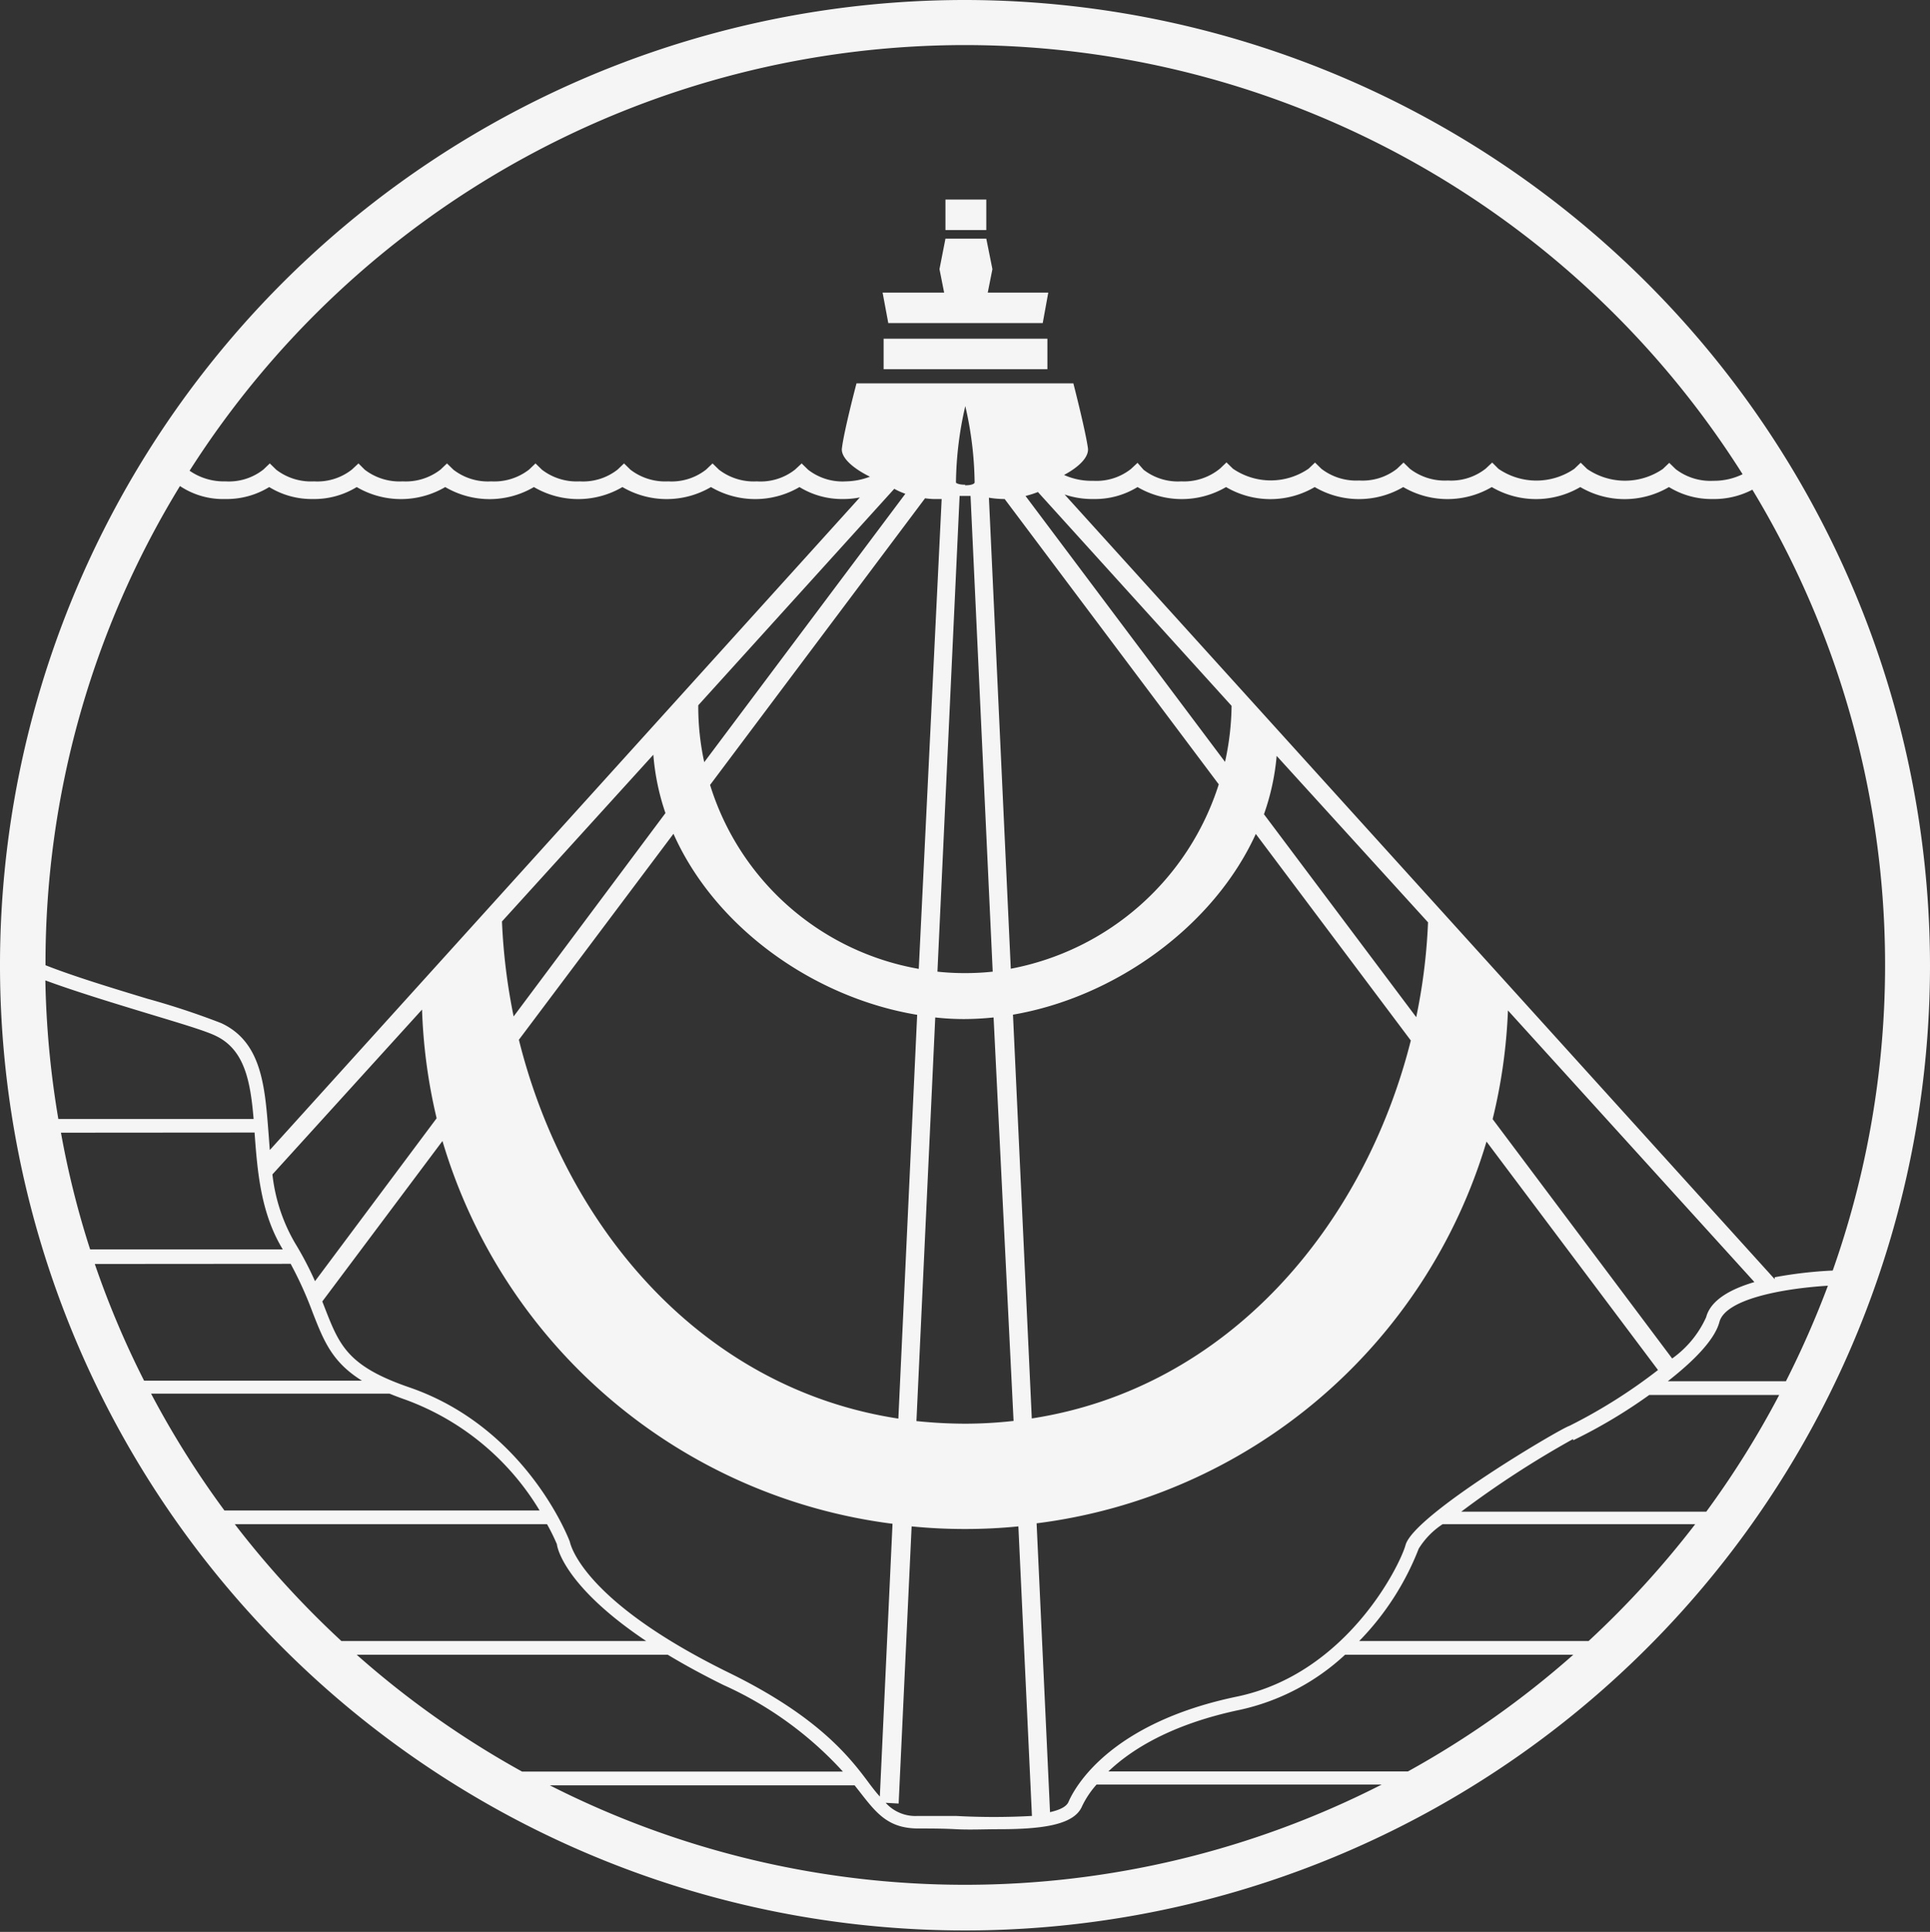 <?xml version="1.0" encoding="UTF-8"?> <svg xmlns="http://www.w3.org/2000/svg" viewBox="0 0 132.34 132.44"><rect x="0" y="0" width="132.34" height="132.44" fill="#333333" stroke="none"/><defs><style>.cls-1{fill:#f5f5f5;}</style></defs><title>Hidroproyecto_editable_home</title><g id="Capa_2" data-name="Capa 2"><path class="cls-1" d="M66.17,0a66.17,66.17,0,1,0,66.17,66.17A66.24,66.24,0,0,0,66.17,0ZM92.23,113.44h15.65a63.23,63.23,0,0,1-11.34,8H76c1.55-1.48,4.29-3.23,9-4.22A15.43,15.43,0,0,0,92.23,113.44Zm-7.42,2.87c-8.84,1.84-11.16,6.33-11.54,7.21-.14.34-.61.56-1.27.71l-.92-19.8a37,37,0,0,0,30.85-26.17l11.76,15.66a36.66,36.66,0,0,1-6.08,3.83c-.59.17-10.63,6.07-11.23,8.16C96,107.31,92.34,114.75,84.81,116.31Zm-60.35-2.87H45.79c1.11.67,2.37,1.36,3.83,2.08a24.85,24.85,0,0,1,8.18,5.93h-22A63.23,63.23,0,0,1,24.46,113.44ZM50,114.68c-10.2-5-10.9-8.9-10.93-9-.12-.32-3.06-7.84-11-10.57-4.25-1.46-4.8-2.89-5.81-5.48l-.16-.41,8.24-11a37.05,37.05,0,0,0,30.86,26.24l-.87,18.7c-.22-.24-.44-.52-.69-.85C58.27,120.45,56.1,117.67,50,114.68ZM10.36,95.54H26.71q.51.21,1.11.42A17.88,17.88,0,0,1,37,103.55H15.39A63,63,0,0,1,10.36,95.54Zm104.3-2.41L102.35,76.72a37.17,37.17,0,0,0,1.05-7.45l16.9,18.62c-1.63.48-3,1.23-3.31,2.41A7,7,0,0,1,114.66,93.13ZM97.11,69.73,86.67,55.82a16.19,16.19,0,0,0,.87-4L97.92,63.23A39.56,39.56,0,0,1,97.11,69.73ZM68.89,34.21,83.57,53.77A18.59,18.59,0,0,1,69.31,66.41l-1.5-32.29a6.74,6.74,0,0,0,1,.09Zm-.82,32.4a17.15,17.15,0,0,1-1.9.1,16.84,16.84,0,0,1-1.89-.1L65.8,34h.75Zm-4-32.4c.18,0,.34,0,.5,0L63,66.42A18.29,18.29,0,0,1,48.69,53.81L63.43,34.16A5.79,5.79,0,0,0,64,34.21ZM62.89,69.57,61.6,97.25C48,95.17,38.74,84,35.58,71.28l10.6-14.12C49.05,63.61,55.82,68.4,62.89,69.57Zm1.24.18a17.43,17.43,0,0,0,2,.11,19.92,19.92,0,0,0,2-.11L69.5,97.41a30.11,30.11,0,0,1-3.33.19,33,33,0,0,1-3.33-.18Zm5.33-.19c7-1.2,13.76-6.05,16.65-12.39L96.74,71.33C93.55,84,84.26,95.16,70.75,97.24ZM84,52.23,70.32,34a6.58,6.58,0,0,0,.85-.27L84.45,48.39A18.68,18.68,0,0,1,84,52.23Zm-17.81-19c-.52,0-.64-.14-.64-.14a24.22,24.22,0,0,1,.64-5.25,24.22,24.22,0,0,1,.64,5.25S66.78,33.27,66.17,33.27Zm-4.87.28a5,5,0,0,0,.76.34L48.29,52.25a17.84,17.84,0,0,1-.41-3.83v-.07ZM44.8,51.74a16.2,16.2,0,0,0,.83,4L35.22,69.68a40.92,40.92,0,0,1-.8-6.51ZM28.94,69.21a37.26,37.26,0,0,0,1,7.45L21.6,87.83a22.73,22.73,0,0,0-1.38-2.63,11.91,11.91,0,0,1-1.54-4.69Zm-25.83-2c1.95.72,4.46,1.49,6.73,2.18S14,70.63,14.77,71c2,.94,2.4,3.11,2.62,5.71H4A63.43,63.43,0,0,1,3.11,67.19ZM17.46,77.64v.07c.19,2.56.41,5.45,1.93,7.94H6.18a61,61,0,0,1-2-8Zm2.47,9a25.88,25.88,0,0,1,1.51,3.34c.76,1.94,1.33,3.4,3.38,4.67H9.88a62.2,62.2,0,0,1-3.38-8Zm41.69,37,.89-19q1.8.18,3.66.18t3.66-.18l.93,19.85a47.64,47.64,0,0,1-5.22,0c-.91,0-1.8,0-2.62,0a2.74,2.74,0,0,1-2.19-.9Zm46.25-24.9a35.55,35.55,0,0,0,5.22-3.11H122a63,63,0,0,1-5,8h-16.8A66.11,66.11,0,0,1,107.87,98.65Zm6.49-4.05c1.73-1.35,3.21-2.82,3.54-4.06.41-1.56,4.26-2.29,7.44-2.49a65,65,0,0,1-2.88,6.55Zm7.33-7L73,33.9a5.9,5.9,0,0,0,2,.31,5.56,5.56,0,0,0,3-.82,6,6,0,0,0,6.07,0,6,6,0,0,0,6.08,0,6,6,0,0,0,6.07,0,6,6,0,0,0,6.07,0,6,6,0,0,0,6.07,0,6,6,0,0,0,6.08,0,5.56,5.56,0,0,0,3,.82,5.67,5.67,0,0,0,2.72-.64,62.89,62.89,0,0,1,5.51,53.53A29,29,0,0,0,121.69,87.56ZM66.17,3.09a63.1,63.1,0,0,1,53.32,29.42,4.44,4.44,0,0,1-2,.45,3.91,3.91,0,0,1-2.59-.8l-.44-.43-.44.42a4.59,4.59,0,0,1-5.19,0l-.44-.43-.44.42a4.6,4.6,0,0,1-5.2,0l-.43-.43-.45.42a3.82,3.82,0,0,1-2.59.81,3.92,3.92,0,0,1-2.6-.8l-.44-.43-.44.42a3.83,3.83,0,0,1-2.6.81,3.91,3.91,0,0,1-2.59-.8l-.44-.43-.44.42a4.59,4.59,0,0,1-5.19,0l-.44-.43-.44.42A3.89,3.89,0,0,1,81,33a3.84,3.84,0,0,1-2.59-.8L78,31.73l-.45.42a3.82,3.82,0,0,1-2.59.81,4.56,4.56,0,0,1-2-.4c1.11-.59,1.71-1.27,1.64-1.83-.17-1.23-1-4.45-1-4.45H58.73s-.85,3.22-1,4.45c-.08.59.65,1.32,1.92,1.95A4.83,4.83,0,0,1,58,33a3.84,3.84,0,0,1-2.59-.8l-.44-.43-.45.42A3.82,3.82,0,0,1,51.9,33a3.92,3.92,0,0,1-2.6-.8l-.44-.43-.44.42a3.83,3.83,0,0,1-2.6.81,3.91,3.91,0,0,1-2.59-.8l-.44-.43-.44.42a3.83,3.83,0,0,1-2.6.81,3.91,3.91,0,0,1-2.59-.8l-.44-.43-.44.42a3.89,3.89,0,0,1-2.6.81,3.87,3.87,0,0,1-2.59-.8l-.44-.43-.44.42a3.89,3.89,0,0,1-2.6.81,3.92,3.92,0,0,1-2.6-.8l-.43-.43-.45.42a3.83,3.83,0,0,1-2.6.81,3.91,3.91,0,0,1-2.59-.8l-.44-.43-.44.42a3.83,3.83,0,0,1-2.6.81A4.12,4.12,0,0,1,13,32.27,63.08,63.08,0,0,1,66.17,3.09ZM12.34,33.32a5.33,5.33,0,0,0,3.12.89,5.57,5.57,0,0,0,3-.82,5.56,5.56,0,0,0,3,.82,5.57,5.57,0,0,0,3-.82,6,6,0,0,0,6.07,0,6,6,0,0,0,6.08,0,6,6,0,0,0,6.07,0,6,6,0,0,0,6.07,0,6,6,0,0,0,6.07,0,5.57,5.57,0,0,0,3,.82,5.65,5.65,0,0,0,1.14-.11L18.5,78.84l-.09-1.2c-.25-3.19-.47-6.21-3.24-7.5a53.07,53.07,0,0,0-5.05-1.67c-2.41-.73-5.07-1.54-7-2.3h0A62.65,62.65,0,0,1,12.34,33.32Zm3.76,71.17H37.51a13.57,13.57,0,0,1,.68,1.38h0c0,.14.44,2.83,6.12,6.63H23.41A64.5,64.5,0,0,1,16.1,104.49Zm21.5,17.9h21l.37.47c1.13,1.45,1.94,2.49,4,2.49.81,0,1.69,0,2.59.05s2,0,2.89,0c2.86,0,5.18-.25,5.74-1.56a6.28,6.28,0,0,1,1-1.5H94.74a62.84,62.84,0,0,1-57.14,0Zm71.33-9.89H93.2a18.79,18.79,0,0,0,4.08-6.33,5.39,5.39,0,0,1,1.64-1.68h17.32A64.5,64.5,0,0,1,108.93,112.5Z"></path><rect class="cls-1" x="60.59" y="23.22" width="11.23" height="2.09"></rect><rect class="cls-1" x="64.83" y="13.68" width="2.8" height="2.09"></rect><polygon class="cls-1" points="60.91 22.15 71.5 22.15 71.88 20.06 67.73 20.06 68.05 18.45 67.63 16.36 64.83 16.36 64.42 18.45 64.74 20.06 60.52 20.06 60.91 22.15"></polygon></g></svg> 